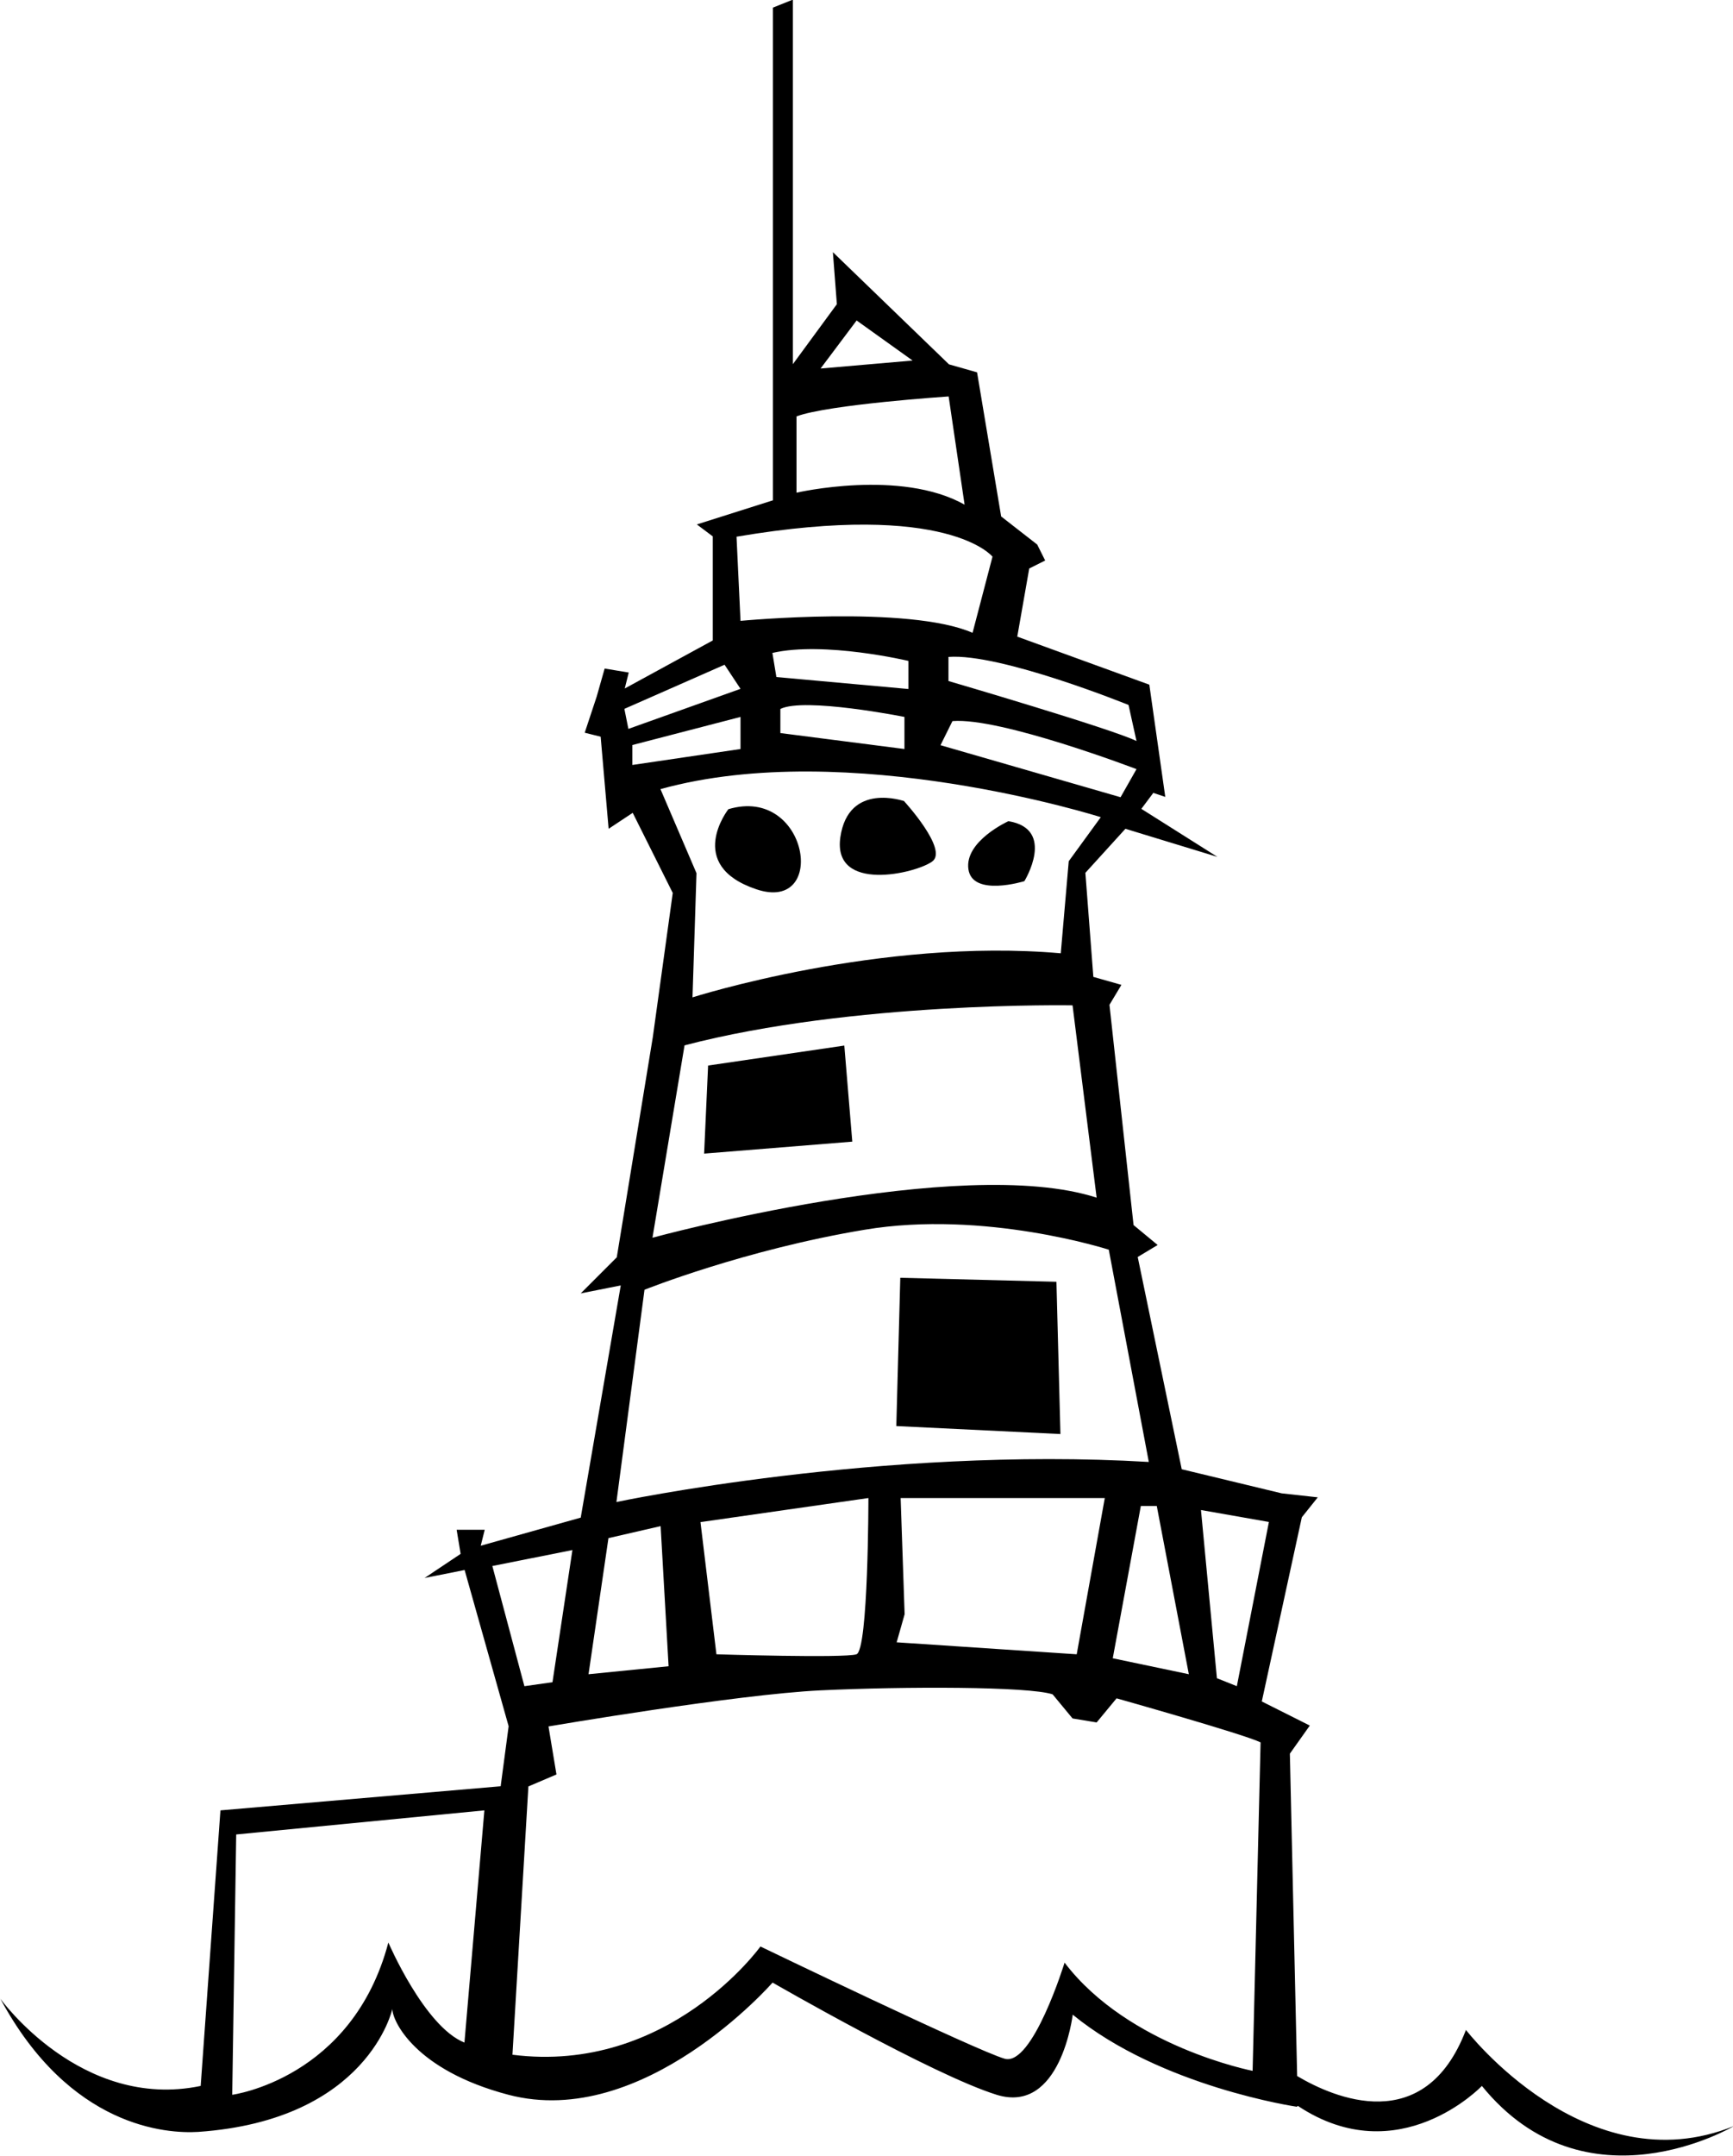<?xml version="1.0" encoding="UTF-8"?>
<!DOCTYPE svg PUBLIC "-//W3C//DTD SVG 1.1//EN" "http://www.w3.org/Graphics/SVG/1.1/DTD/svg11.dtd">
<!-- Creator: CorelDRAW -->
<svg xmlns="http://www.w3.org/2000/svg" xml:space="preserve" width="10in" height="12.433in" style="shape-rendering:geometricPrecision; text-rendering:geometricPrecision; image-rendering:optimizeQuality; fill-rule:evenodd; clip-rule:evenodd"
viewBox="0 0 10 12.433">
 <defs>
  <style type="text/css">
   <![CDATA[
    .fil0 {fill:black}
   ]]>
  </style>
 </defs>
 <g id="Layer_x0020_1">
  <path class="fil0" d="M7.483 12.148c0,0 -0.785,-0.115 -1.293,-0.531 0,0 -0.069,0.577 -0.439,0.462 -0.37,-0.115 -1.293,-0.647 -1.293,-0.647 0,0 -0.744,0.852 -1.524,0.647 -0.54,-0.142 -0.67,-0.426 -0.67,-0.495 0,0 -0.139,0.641 -1.12,0.709 -0.18,0.011 -0.74,-0.022 -1.142,-0.768 0,0 0.465,0.647 1.156,0.503l0 0 0.114 -1.589 1.617 -0.139 0.046 -0.346 -0.254 -0.901 -0.231 0.046 0.208 -0.139 -0.023 -0.139 0.162 0 -0.023 0.092 0.577 -0.162 0.231 -1.339 -0.231 0.046 0.208 -0.208 0.208 -1.27 0.115 -0.831 -0.231 -0.462 -0.139 0.092 -0.046 -0.531 -0.092 -0.023 0.069 -0.208 0.046 -0.162 0.139 0.023 -0.023 0.092 0.508 -0.277 0 -0.6 -0.092 -0.069 0.439 -0.139 0 -2.841 0.115 -0.046 0 2.102 0.254 -0.346 -0.023 -0.3 0.67 0.647 0.162 0.046 0.139 0.831 0.208 0.162 0.046 0.092 -0.092 0.046 -0.069 0.393 0.762 0.277 0.092 0.647 -0.069 -0.023 -0.069 0.092 0.439 0.277 -0.531 -0.162 -0.231 0.254 0.046 0.6 0.162 0.046 -0.069 0.115 0.139 1.27 0.139 0.115 -0.115 0.069 0.254 1.224 0.577 0.139 0.208 0.023 -0.092 0.115 -0.231 1.062 0.277 0.139 -0.115 0.162 0.042 1.859 0 0c0.209,0.124 0.736,0.356 0.974,-0.266 0,0 0.693,0.901 1.547,0.554 0,0 -0.854,0.508 -1.455,-0.231 0,0 -0.479,0.502 -1.062,0.115l0 0 0 0zm-4.688 -1.709l-1.432 0.139 -0.023 1.501 0 0c0,0 0.693,-0.092 0.901,-0.878 0,0 0.208,0.485 0.439,0.577l0 0 0.115 -1.339 0 0zm0.162 1.409l0.092 -1.547 0.162 -0.069 -0.046 -0.277 0 0c0,0 1.085,-0.185 1.57,-0.208 0.485,-0.023 1.201,-0.023 1.339,0.023l0 0 0.115 0.139 0.139 0.023 0.115 -0.139 0 0c0,0 0.739,0.208 0.831,0.254l0 0 -0.046 1.894 0 0c0,0 -0.716,-0.139 -1.085,-0.624 0,0 -0.185,0.6 -0.346,0.554 -0.162,-0.046 -1.409,-0.647 -1.409,-0.647 0,0 -0.531,0.739 -1.432,0.624l0 0 0 0zm0.346 -2.91l-0.462 0.092 0.185 0.693 0.162 -0.023 0.115 -0.762 0 0zm0.208 -0.069l-0.115 0.785 0.462 -0.046 -0.046 -0.808 -0.3 0.069 0 0zm0.531 -0.092l0.092 0.762 0 0c0,0 0.739,0.023 0.808,0 0.069,-0.023 0.069,-0.901 0.069,-0.901l0 0 -0.97 0.139 0 0zm1.155 -0.139l0.023 0.67 -0.046 0.162 1.039 0.069 0.162 -0.901 -1.178 0 0 0zm1.386 0.046l-0.162 0.878 0.439 0.092 -0.185 -0.97 -0.092 0 0 0zm0.346 0.023l0.393 0.069 -0.185 0.947 -0.115 -0.046 -0.092 -0.97 0 0zm-3.21 -1.27l-0.162 1.224 0 0c0,0 1.524,-0.323 3.072,-0.231l0 0 -0.231 -1.224 0 0c0,0 -0.716,-0.231 -1.409,-0.115 -0.693,0.115 -1.27,0.346 -1.27,0.346l0 0 0 0zm0.231 -1.409l-0.185 1.109 0 0c0,0 1.778,-0.485 2.563,-0.231l0 0 -0.139 -1.109 0 0c0,0 -1.27,-0.023 -2.24,0.231l0 0 0 0zm-0.139 -1.478l0.208 0.485 -0.023 0.716 0 0c0,0 1.085,-0.346 2.125,-0.254l0 0 0.046 -0.531 0.185 -0.254 0 0c0,0 -1.455,-0.462 -2.54,-0.162l0 0 0 0zm0.924 -2.425l0.208 -0.277 0.323 0.231 -0.531 0.046 0 0zm-0.139 0.277l0 0.439 0 0c0,0 0.6,-0.139 0.97,0.069l0 0 -0.092 -0.624 0 0c0,0 -0.693,0.046 -0.878,0.115l0 0 0 0zm-0.346 0.693l0.023 0.485 0 0c0,0 0.97,-0.092 1.339,0.069l0 0 0.115 -0.439 0 0c0,0 -0.254,-0.323 -1.478,-0.115l0 0 0 0zm-0.647 0.993l0.023 0.115 0.647 -0.231 -0.092 -0.139 -0.577 0.254 0 0zm0.046 0.208l0 0.115 0.624 -0.092 0 -0.185 -0.624 0.162 0 0zm0.808 -0.531l0.023 0.139 0.762 0.069 0 -0.162 0 0c0,0 -0.485,-0.115 -0.785,-0.046l0 0 0 0zm0.046 0.323l0 0.139 0.716 0.092 0 -0.185 0 0c0,0 -0.577,-0.115 -0.716,-0.046l0 0 0 0zm0.97 -0.3l0 0.139 0 0c0,0 0.947,0.277 1.085,0.346l0 0 -0.046 -0.208 0 0c0,0 -0.739,-0.3 -1.039,-0.277l0 0 0 0zm0.023 0.37l-0.069 0.139 1.039 0.3 0.092 -0.162 0 0c0,0 -0.785,-0.3 -1.062,-0.277l0 0 0 0zm-1.293 0.508c0,0 -0.254,0.323 0.162,0.462 0.416,0.139 0.3,-0.6 -0.162,-0.462l0 0 0 0zm1.016 -0.046c0,0 -0.323,-0.115 -0.37,0.208 -0.046,0.323 0.439,0.208 0.531,0.139 0.092,-0.069 -0.162,-0.346 -0.162,-0.346l0 0 0 0zm0.6 0.115c0,0 -0.254,0.115 -0.231,0.277 0.023,0.162 0.323,0.069 0.323,0.069 0,0 0.185,-0.3 -0.092,-0.346l0 0 0 0zm-0.624 2.633l-0.023 0.855 0.947 0.046 -0.023 -0.878 -0.901 -0.023 0 0zm-1.109 -1.224l-0.023 0.508 0.855 -0.069 -0.046 -0.554 -0.785 0.115 0 0z"/>
 </g>
</svg>
